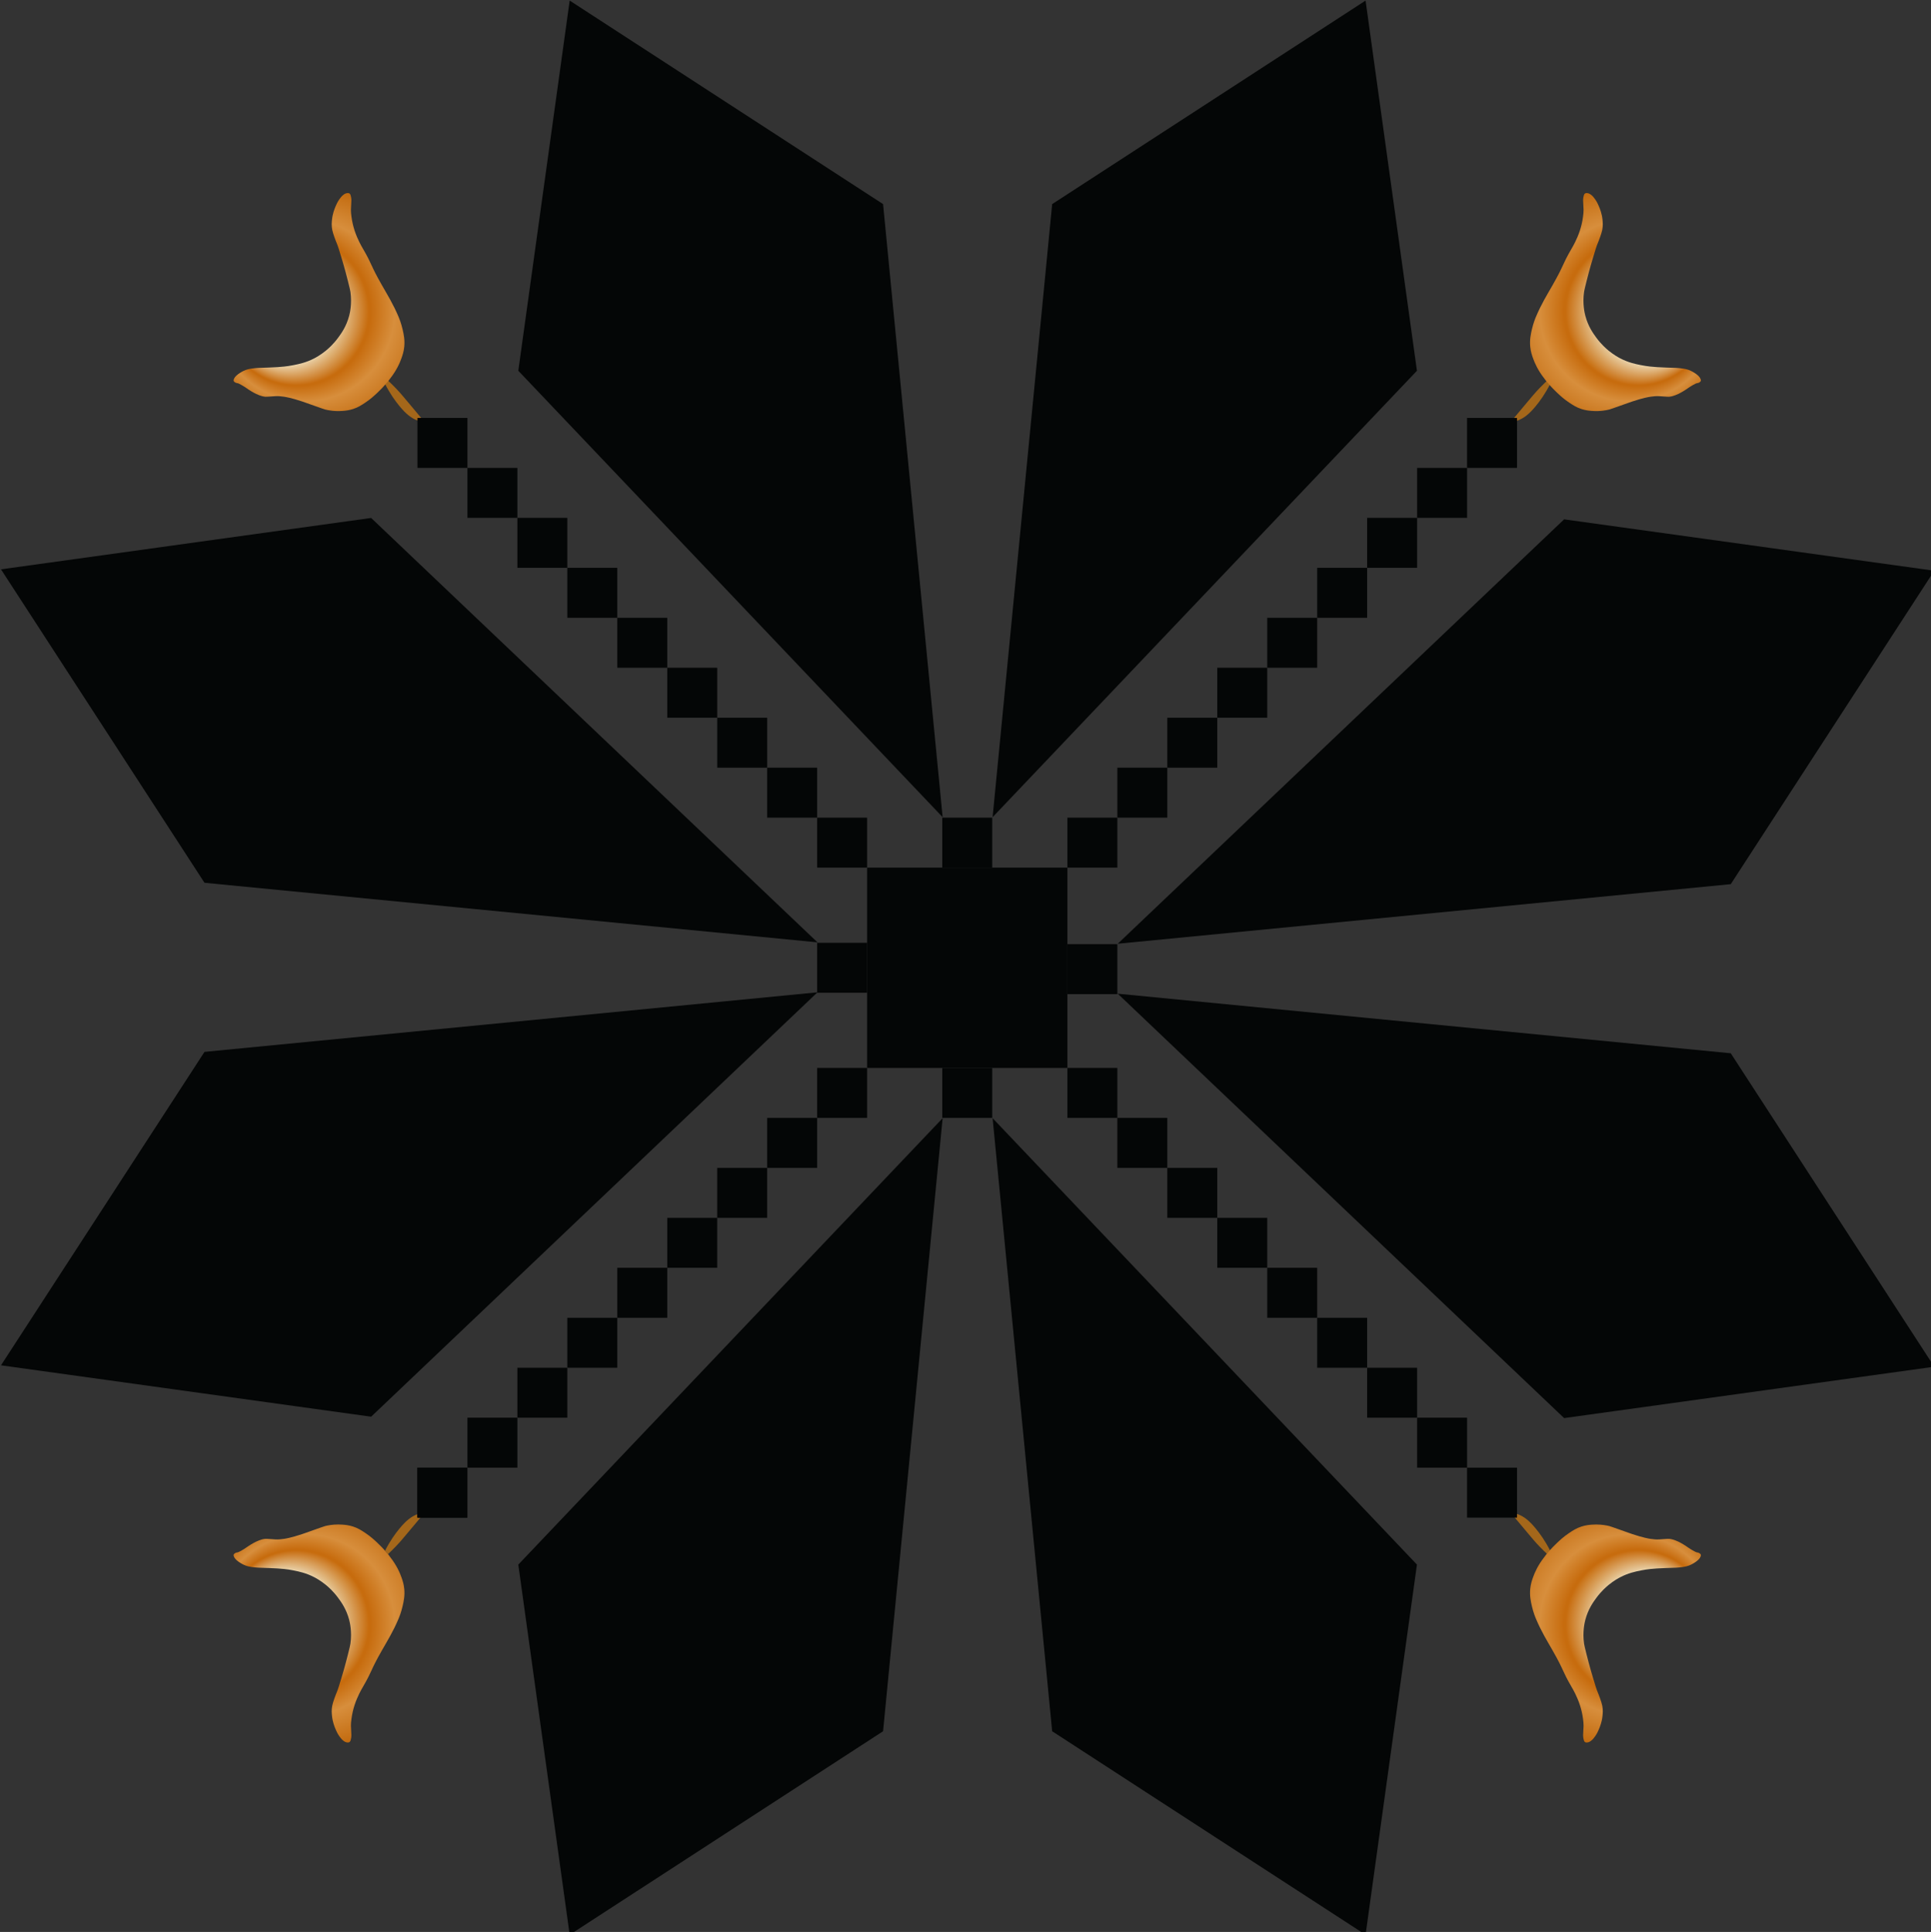 <?xml version="1.0" encoding="UTF-8" standalone="no"?>
<!-- Created with Inkscape (http://www.inkscape.org/) -->

<svg
   version="1.1"
   id="svg1"
   width="118.842"
   height="118.885"
   viewBox="0 0 118.842 118.885"
   sodipodi:docname="Logo nives definitivo.svg"
   inkscape:version="1.4 (86a8ad7, 2024-10-11)"
   xmlns:inkscape="http://www.inkscape.org/namespaces/inkscape"
   xmlns:sodipodi="http://sodipodi.sourceforge.net/DTD/sodipodi-0.dtd"
   xmlns="http://www.w3.org/2000/svg"
   xmlns:svg="http://www.w3.org/2000/svg">
  <rect x="0" y="0" width="118.842" height="118.885" fill="#333333" stroke="none"/>
  <defs
     id="defs1">
    <clipPath
       clipPathUnits="userSpaceOnUse"
       id="clipPath12">
      <path
         d="M 0,453.543 H 453.543 V 0 H 0 Z"
         transform="translate(-140.49,-357.019)"
         id="path12" />
    </clipPath>
    <clipPath
       clipPathUnits="userSpaceOnUse"
       id="clipPath14">
      <path
         d="M 0,453.543 H 453.543 V 0 H 0 Z"
         transform="translate(-231.549,-292.09)"
         id="path14" />
    </clipPath>
    <clipPath
       clipPathUnits="userSpaceOnUse"
       id="clipPath16">
      <path
         d="M 0,453.543 H 453.543 V 0 H 0 Z"
         transform="translate(-224.06,-292.09)"
         id="path16" />
    </clipPath>
    <clipPath
       clipPathUnits="userSpaceOnUse"
       id="clipPath18">
      <path
         d="M 0,453.543 H 453.543 V 0 H 0 Z"
         transform="translate(-224.06,-246.984)"
         id="path18" />
    </clipPath>
    <clipPath
       clipPathUnits="userSpaceOnUse"
       id="clipPath20">
      <path
         d="M 0,453.543 H 453.543 V 0 H 0 Z"
         transform="translate(-231.549,-246.984)"
         id="path20" />
    </clipPath>
    <clipPath
       clipPathUnits="userSpaceOnUse"
       id="clipPath22">
      <path
         d="M 0,453.543 H 453.543 V 0 H 0 Z"
         transform="translate(-250.306,-265.637)"
         id="path22" />
    </clipPath>
    <clipPath
       clipPathUnits="userSpaceOnUse"
       id="clipPath24">
      <path
         d="M 0,453.543 H 453.543 V 0 H 0 Z"
         transform="translate(-250.306,-273.126)"
         id="path24" />
    </clipPath>
    <clipPath
       clipPathUnits="userSpaceOnUse"
       id="clipPath26">
      <path
         d="M 0,453.543 H 453.543 V 0 H 0 Z"
         transform="translate(-205.304,-273.334)"
         id="path26" />
    </clipPath>
    <clipPath
       clipPathUnits="userSpaceOnUse"
       id="clipPath28">
      <path
         d="M 0,453.543 H 453.543 V 0 H 0 Z"
         transform="translate(-205.304,-265.845)"
         id="path28" />
    </clipPath>
    <clipPath
       clipPathUnits="userSpaceOnUse"
       id="clipPath30">
      <path
         d="M 0,453.543 H 453.543 V 0 H 0 Z"
         id="path30" />
    </clipPath>
    <clipPath
       clipPathUnits="userSpaceOnUse"
       id="clipPath32">
      <path
         d="M 0,453.543 H 453.543 V 0 H 0 Z"
         id="path32" />
    </clipPath>
    <clipPath
       clipPathUnits="userSpaceOnUse"
       id="clipPath34">
      <path
         d="M 0,453.543 H 453.543 V 0 H 0 Z"
         id="path34" />
    </clipPath>
    <clipPath
       clipPathUnits="userSpaceOnUse"
       id="clipPath36">
      <path
         d="M 0,453.543 H 453.543 V 0 H 0 Z"
         id="path36" />
    </clipPath>
    <clipPath
       clipPathUnits="userSpaceOnUse"
       id="clipPath38">
      <path
         d="M 0,453.543 H 453.543 V 0 H 0 Z"
         id="path38" />
    </clipPath>
    <clipPath
       clipPathUnits="userSpaceOnUse"
       id="clipPath40">
      <path
         d="M 0,453.543 H 453.543 V 0 H 0 Z"
         id="path40" />
    </clipPath>
    <clipPath
       clipPathUnits="userSpaceOnUse"
       id="clipPath42">
      <path
         d="M 0,453.543 H 453.543 V 0 H 0 Z"
         id="path42" />
    </clipPath>
    <clipPath
       clipPathUnits="userSpaceOnUse"
       id="clipPath44">
      <path
         d="M 0,453.543 H 453.543 V 0 H 0 Z"
         id="path44" />
    </clipPath>
    <clipPath
       clipPathUnits="userSpaceOnUse"
       id="clipPath46">
      <path
         d="M 0,453.543 H 453.543 V 0 H 0 Z"
         id="path46" />
    </clipPath>
    <clipPath
       clipPathUnits="userSpaceOnUse"
       id="clipPath48">
      <path
         d="M 0,453.543 H 453.543 V 0 H 0 Z"
         id="path48" />
    </clipPath>
    <clipPath
       clipPathUnits="userSpaceOnUse"
       id="clipPath50">
      <path
         d="M 0,453.543 H 453.543 V 0 H 0 Z"
         id="path50" />
    </clipPath>
    <clipPath
       clipPathUnits="userSpaceOnUse"
       id="clipPath52">
      <path
         d="M 0,453.543 H 453.543 V 0 H 0 Z"
         id="path52" />
    </clipPath>
    <clipPath
       clipPathUnits="userSpaceOnUse"
       id="clipPath54">
      <path
         d="M 0,453.543 H 453.543 V 0 H 0 Z"
         id="path54" />
    </clipPath>
    <clipPath
       clipPathUnits="userSpaceOnUse"
       id="clipPath56">
      <path
         d="M 0,453.543 H 453.543 V 0 H 0 Z"
         id="path56" />
    </clipPath>
    <clipPath
       clipPathUnits="userSpaceOnUse"
       id="clipPath58">
      <path
         d="M 0,453.543 H 453.543 V 0 H 0 Z"
         id="path58" />
    </clipPath>
    <clipPath
       clipPathUnits="userSpaceOnUse"
       id="clipPath60">
      <path
         d="M 0,453.543 H 453.543 V 0 H 0 Z"
         id="path60" />
    </clipPath>
    <clipPath
       clipPathUnits="userSpaceOnUse"
       id="clipPath62">
      <path
         d="M 0,453.543 H 453.543 V 0 H 0 Z"
         id="path62" />
    </clipPath>
    <clipPath
       clipPathUnits="userSpaceOnUse"
       id="clipPath64">
      <path
         d="M 0,453.543 H 453.543 V 0 H 0 Z"
         id="path64" />
    </clipPath>
    <clipPath
       clipPathUnits="userSpaceOnUse"
       id="clipPath66">
      <path
         d="M 0,453.543 H 453.543 V 0 H 0 Z"
         id="path66" />
    </clipPath>
    <clipPath
       clipPathUnits="userSpaceOnUse"
       id="clipPath68">
      <path
         d="M 0,453.543 H 453.543 V 0 H 0 Z"
         id="path68" />
    </clipPath>
    <clipPath
       clipPathUnits="userSpaceOnUse"
       id="clipPath70">
      <path
         d="M 0,453.543 H 453.543 V 0 H 0 Z"
         id="path70" />
    </clipPath>
    <clipPath
       clipPathUnits="userSpaceOnUse"
       id="clipPath72">
      <path
         d="M 0,453.543 H 453.543 V 0 H 0 Z"
         id="path72" />
    </clipPath>
    <clipPath
       clipPathUnits="userSpaceOnUse"
       id="clipPath74">
      <path
         d="M 0,453.543 H 453.543 V 0 H 0 Z"
         id="path74" />
    </clipPath>
    <clipPath
       clipPathUnits="userSpaceOnUse"
       id="clipPath76">
      <path
         d="M 0,453.543 H 453.543 V 0 H 0 Z"
         id="path76" />
    </clipPath>
    <clipPath
       clipPathUnits="userSpaceOnUse"
       id="clipPath78">
      <path
         d="M 0,453.543 H 453.543 V 0 H 0 Z"
         id="path78" />
    </clipPath>
    <clipPath
       clipPathUnits="userSpaceOnUse"
       id="clipPath80">
      <path
         d="M 0,453.543 H 453.543 V 0 H 0 Z"
         id="path80" />
    </clipPath>
    <clipPath
       clipPathUnits="userSpaceOnUse"
       id="clipPath82">
      <path
         d="M 0,453.543 H 453.543 V 0 H 0 Z"
         id="path82" />
    </clipPath>
    <clipPath
       clipPathUnits="userSpaceOnUse"
       id="clipPath84">
      <path
         d="M 0,453.543 H 453.543 V 0 H 0 Z"
         id="path84" />
    </clipPath>
    <clipPath
       clipPathUnits="userSpaceOnUse"
       id="clipPath86">
      <path
         d="M 0,453.543 H 453.543 V 0 H 0 Z"
         id="path86" />
    </clipPath>
    <clipPath
       clipPathUnits="userSpaceOnUse"
       id="clipPath88">
      <path
         d="M 0,453.543 H 453.543 V 0 H 0 Z"
         id="path88" />
    </clipPath>
    <clipPath
       clipPathUnits="userSpaceOnUse"
       id="clipPath90">
      <path
         d="M 0,453.543 H 453.543 V 0 H 0 Z"
         id="path90" />
    </clipPath>
    <clipPath
       clipPathUnits="userSpaceOnUse"
       id="clipPath92">
      <path
         d="M 0,453.543 H 453.543 V 0 H 0 Z"
         id="path92" />
    </clipPath>
    <clipPath
       clipPathUnits="userSpaceOnUse"
       id="clipPath94">
      <path
         d="M 0,453.543 H 453.543 V 0 H 0 Z"
         id="path94" />
    </clipPath>
    <clipPath
       clipPathUnits="userSpaceOnUse"
       id="clipPath96">
      <path
         d="M 0,453.543 H 453.543 V 0 H 0 Z"
         id="path96" />
    </clipPath>
    <clipPath
       clipPathUnits="userSpaceOnUse"
       id="clipPath98">
      <path
         d="M 0,453.543 H 453.543 V 0 H 0 Z"
         id="path98" />
    </clipPath>
    <clipPath
       clipPathUnits="userSpaceOnUse"
       id="clipPath100">
      <path
         d="M 0,453.543 H 453.543 V 0 H 0 Z"
         id="path100" />
    </clipPath>
    <clipPath
       clipPathUnits="userSpaceOnUse"
       id="clipPath102">
      <path
         d="M 0,453.543 H 453.543 V 0 H 0 Z"
         id="path102" />
    </clipPath>
    <clipPath
       clipPathUnits="userSpaceOnUse"
       id="clipPath104">
      <path
         d="M 0,453.543 H 453.543 V 0 H 0 Z"
         id="path104" />
    </clipPath>
    <radialGradient
       fx="0.522"
       fy="0.089"
       cx="0"
       cy="0"
       r="1"
       gradientUnits="userSpaceOnUse"
       gradientTransform="matrix(-28.55,2.171,-2.2,-28.927,136.53,368.866)"
       spreadMethod="pad"
       id="radialGradient120">
      <stop
         style="stop-opacity:1;stop-color:#bf935b"
         offset="0"
         id="stop104" />
      <stop
         style="stop-opacity:1;stop-color:#bf935b"
         offset="0"
         id="stop105" />
      <stop
         style="stop-opacity:1;stop-color:#bf935b"
         offset="0"
         id="stop106" />
      <stop
         style="stop-opacity:1;stop-color:#dab275"
         offset="0.143"
         id="stop107" />
      <stop
         style="stop-opacity:1;stop-color:#dab275"
         offset="0.17"
         id="stop108" />
      <stop
         style="stop-opacity:1;stop-color:#dab275"
         offset="0.175"
         id="stop109" />
      <stop
         style="stop-opacity:1;stop-color:#f4f3db"
         offset="0.24"
         id="stop110" />
      <stop
         style="stop-opacity:1;stop-color:#c76c0e"
         offset="0.381"
         id="stop111" />
      <stop
         style="stop-opacity:1;stop-color:#c76c0e"
         offset="0.387"
         id="stop112" />
      <stop
         style="stop-opacity:1;stop-color:#d78e3c"
         offset="0.469"
         id="stop113" />
      <stop
         style="stop-opacity:1;stop-color:#d78e3c"
         offset="0.47"
         id="stop114" />
      <stop
         style="stop-opacity:1;stop-color:#c26a0e"
         offset="0.62"
         id="stop115" />
      <stop
         style="stop-opacity:1;stop-color:#c26a0e"
         offset="0.627"
         id="stop116" />
      <stop
         style="stop-opacity:1;stop-color:#f4f4f4"
         offset="0.907"
         id="stop117" />
      <stop
         style="stop-opacity:1;stop-color:#f4f4f4"
         offset="0.952"
         id="stop118" />
      <stop
         style="stop-opacity:1;stop-color:#f4f4f4"
         offset="0.985"
         id="stop119" />
      <stop
         style="stop-opacity:1;stop-color:#f4f4f4"
         offset="1"
         id="stop120" />
    </radialGradient>
    <clipPath
       clipPathUnits="userSpaceOnUse"
       id="clipPath122">
      <path
         d="M 0,453.543 H 453.543 V 0 H 0 Z"
         transform="translate(-315.119,-357.019)"
         id="path122" />
    </clipPath>
    <clipPath
       clipPathUnits="userSpaceOnUse"
       id="clipPath124">
      <path
         d="M 0,453.543 H 453.543 V 0 H 0 Z"
         id="path124" />
    </clipPath>
    <radialGradient
       fx="0.522"
       fy="0.089"
       cx="0"
       cy="0"
       r="1"
       gradientUnits="userSpaceOnUse"
       gradientTransform="matrix(28.55,2.171,2.2,-28.927,319.079,368.866)"
       spreadMethod="pad"
       id="radialGradient140">
      <stop
         style="stop-opacity:1;stop-color:#bf935b"
         offset="0"
         id="stop124" />
      <stop
         style="stop-opacity:1;stop-color:#bf935b"
         offset="0"
         id="stop125" />
      <stop
         style="stop-opacity:1;stop-color:#bf935b"
         offset="0"
         id="stop126" />
      <stop
         style="stop-opacity:1;stop-color:#dab275"
         offset="0.143"
         id="stop127" />
      <stop
         style="stop-opacity:1;stop-color:#dab275"
         offset="0.17"
         id="stop128" />
      <stop
         style="stop-opacity:1;stop-color:#dab275"
         offset="0.175"
         id="stop129" />
      <stop
         style="stop-opacity:1;stop-color:#f4f3db"
         offset="0.24"
         id="stop130" />
      <stop
         style="stop-opacity:1;stop-color:#c76c0e"
         offset="0.381"
         id="stop131" />
      <stop
         style="stop-opacity:1;stop-color:#c76c0e"
         offset="0.387"
         id="stop132" />
      <stop
         style="stop-opacity:1;stop-color:#d78e3c"
         offset="0.469"
         id="stop133" />
      <stop
         style="stop-opacity:1;stop-color:#d78e3c"
         offset="0.47"
         id="stop134" />
      <stop
         style="stop-opacity:1;stop-color:#c26a0e"
         offset="0.62"
         id="stop135" />
      <stop
         style="stop-opacity:1;stop-color:#c26a0e"
         offset="0.627"
         id="stop136" />
      <stop
         style="stop-opacity:1;stop-color:#f4f4f4"
         offset="0.907"
         id="stop137" />
      <stop
         style="stop-opacity:1;stop-color:#f4f4f4"
         offset="0.952"
         id="stop138" />
      <stop
         style="stop-opacity:1;stop-color:#f4f4f4"
         offset="0.985"
         id="stop139" />
      <stop
         style="stop-opacity:1;stop-color:#f4f4f4"
         offset="1"
         id="stop140" />
    </radialGradient>
    <clipPath
       clipPathUnits="userSpaceOnUse"
       id="clipPath142">
      <path
         d="M 0,453.543 H 453.543 V 0 H 0 Z"
         transform="translate(-315.119,-182.158)"
         id="path142" />
    </clipPath>
    <clipPath
       clipPathUnits="userSpaceOnUse"
       id="clipPath144">
      <path
         d="M 0,453.543 H 453.543 V 0 H 0 Z"
         id="path144" />
    </clipPath>
    <radialGradient
       fx="0.522"
       fy="0.089"
       cx="0"
       cy="0"
       r="1"
       gradientUnits="userSpaceOnUse"
       gradientTransform="matrix(28.55,-2.171,2.2,28.927,319.079,170.311)"
       spreadMethod="pad"
       id="radialGradient160">
      <stop
         style="stop-opacity:1;stop-color:#bf935b"
         offset="0"
         id="stop144" />
      <stop
         style="stop-opacity:1;stop-color:#bf935b"
         offset="0"
         id="stop145" />
      <stop
         style="stop-opacity:1;stop-color:#bf935b"
         offset="0"
         id="stop146" />
      <stop
         style="stop-opacity:1;stop-color:#dab275"
         offset="0.143"
         id="stop147" />
      <stop
         style="stop-opacity:1;stop-color:#dab275"
         offset="0.17"
         id="stop148" />
      <stop
         style="stop-opacity:1;stop-color:#dab275"
         offset="0.175"
         id="stop149" />
      <stop
         style="stop-opacity:1;stop-color:#f4f3db"
         offset="0.24"
         id="stop150" />
      <stop
         style="stop-opacity:1;stop-color:#c76c0e"
         offset="0.381"
         id="stop151" />
      <stop
         style="stop-opacity:1;stop-color:#c76c0e"
         offset="0.387"
         id="stop152" />
      <stop
         style="stop-opacity:1;stop-color:#d78e3c"
         offset="0.469"
         id="stop153" />
      <stop
         style="stop-opacity:1;stop-color:#d78e3c"
         offset="0.47"
         id="stop154" />
      <stop
         style="stop-opacity:1;stop-color:#c26a0e"
         offset="0.62"
         id="stop155" />
      <stop
         style="stop-opacity:1;stop-color:#c26a0e"
         offset="0.627"
         id="stop156" />
      <stop
         style="stop-opacity:1;stop-color:#f4f4f4"
         offset="0.907"
         id="stop157" />
      <stop
         style="stop-opacity:1;stop-color:#f4f4f4"
         offset="0.952"
         id="stop158" />
      <stop
         style="stop-opacity:1;stop-color:#f4f4f4"
         offset="0.985"
         id="stop159" />
      <stop
         style="stop-opacity:1;stop-color:#f4f4f4"
         offset="1"
         id="stop160" />
    </radialGradient>
    <clipPath
       clipPathUnits="userSpaceOnUse"
       id="clipPath162">
      <path
         d="M 0,453.543 H 453.543 V 0 H 0 Z"
         transform="translate(-140.49,-182.158)"
         id="path162" />
    </clipPath>
    <clipPath
       clipPathUnits="userSpaceOnUse"
       id="clipPath164">
      <path
         d="M 0,453.543 H 453.543 V 0 H 0 Z"
         id="path164" />
    </clipPath>
    <radialGradient
       fx="0.522"
       fy="0.089"
       cx="0"
       cy="0"
       r="1"
       gradientUnits="userSpaceOnUse"
       gradientTransform="matrix(-28.55,-2.171,-2.2,28.927,136.53,170.311)"
       spreadMethod="pad"
       id="radialGradient180">
      <stop
         style="stop-opacity:1;stop-color:#bf935b"
         offset="0"
         id="stop164" />
      <stop
         style="stop-opacity:1;stop-color:#bf935b"
         offset="0"
         id="stop165" />
      <stop
         style="stop-opacity:1;stop-color:#bf935b"
         offset="0"
         id="stop166" />
      <stop
         style="stop-opacity:1;stop-color:#dab275"
         offset="0.143"
         id="stop167" />
      <stop
         style="stop-opacity:1;stop-color:#dab275"
         offset="0.17"
         id="stop168" />
      <stop
         style="stop-opacity:1;stop-color:#dab275"
         offset="0.175"
         id="stop169" />
      <stop
         style="stop-opacity:1;stop-color:#f4f3db"
         offset="0.24"
         id="stop170" />
      <stop
         style="stop-opacity:1;stop-color:#c76c0e"
         offset="0.381"
         id="stop171" />
      <stop
         style="stop-opacity:1;stop-color:#c76c0e"
         offset="0.387"
         id="stop172" />
      <stop
         style="stop-opacity:1;stop-color:#d78e3c"
         offset="0.469"
         id="stop173" />
      <stop
         style="stop-opacity:1;stop-color:#d78e3c"
         offset="0.47"
         id="stop174" />
      <stop
         style="stop-opacity:1;stop-color:#c26a0e"
         offset="0.62"
         id="stop175" />
      <stop
         style="stop-opacity:1;stop-color:#c26a0e"
         offset="0.627"
         id="stop176" />
      <stop
         style="stop-opacity:1;stop-color:#f4f4f4"
         offset="0.907"
         id="stop177" />
      <stop
         style="stop-opacity:1;stop-color:#f4f4f4"
         offset="0.952"
         id="stop178" />
      <stop
         style="stop-opacity:1;stop-color:#f4f4f4"
         offset="0.985"
         id="stop179" />
      <stop
         style="stop-opacity:1;stop-color:#f4f4f4"
         offset="1"
         id="stop180" />
    </radialGradient>
    <clipPath
       clipPathUnits="userSpaceOnUse"
       id="clipPath182">
      <path
         d="M 0,453.543 H 453.543 V 0 H 0 Z"
         id="path182" />
    </clipPath>
  </defs>
  <sodipodi:namedview
     id="namedview1"
     pagecolor="#ffffff"
     bordercolor="#000000"
     borderopacity="0.25"
     inkscape:showpageshadow="2"
     inkscape:pageopacity="0.0"
     inkscape:pagecheckerboard="0"
     inkscape:deskcolor="#d1d1d1"
     showgrid="false"
     showguides="true"
     inkscape:zoom="1.5275055"
     inkscape:cx="293.28864"
     inkscape:cy="167.92084"
     inkscape:window-width="1920"
     inkscape:window-height="991"
     inkscape:window-x="-9"
     inkscape:window-y="-9"
     inkscape:window-maximized="1"
     inkscape:current-layer="layer-MC0">
    <sodipodi:guide
       position="220.374,118.547"
       orientation="0,-1"
       id="guide183"
       inkscape:locked="false" />
    <sodipodi:guide
       position="219.592,-0.363"
       orientation="0,-1"
       id="guide184"
       inkscape:locked="false" />
    <sodipodi:guide
       position="116.612,106.989"
       orientation="0,-1"
       id="guide185"
       inkscape:locked="false" />
    <sodipodi:guide
       position="112.187,11.843"
       orientation="0,-1"
       id="guide186"
       inkscape:locked="false" />
    <sodipodi:guide
       position="149.708,74.859"
       orientation="1,0"
       id="guide187"
       inkscape:locked="false" />
    <sodipodi:guide
       position="525.364,73.934"
       orientation="1,0"
       id="guide188"
       inkscape:locked="false" />
    <inkscape:page
       x="0"
       y="0"
       width="118.842"
       height="118.885"
       id="page2"
       margin="0"
       bleed="0" />
  </sodipodi:namedview>
  <g
     id="layer-MC0"
     inkscape:groupmode="layer"
     inkscape:label="Livello 1"
     transform="translate(-47.957,-99.015)">
    <g
       id="g182"
       transform="matrix(0.308,0,0,0.308,13.957,82.998)">
      <path
         id="path11"
         d="M 0,0 C 0.758,-1.493 1.56,-2.593 2.169,-3.331 3.16,-4.532 3.887,-5.076 4.689,-5.417 4.87,-5.495 5.025,-5.549 5.131,-5.583 L 5.5,-5.198 c -0.334,0.399 -1.388,1.66 -1.658,1.982 -1.145,1.37 -1.557,1.865 -2.204,2.541 -0.495,0.516 -0.919,0.921 -1.202,1.184"
         style="fill:#a4671a;fill-opacity:1;fill-rule:nonzero;stroke:none"
         transform="matrix(1.333,0,0,-1.333,187.32,128.698)"
         clip-path="url(#clipPath12)" />
      <path
         id="path13"
         d="M 0,0 8.927,91.888 55.908,122.395 63.609,66.91 Z"
         style="fill:#040606;fill-opacity:1;fill-rule:nonzero;stroke:none"
         transform="matrix(1.333,0,0,-1.333,308.732,215.27)"
         clip-path="url(#clipPath14)" />
      <path
         id="path15"
         d="M 0,0 -8.927,91.888 -55.908,122.395 -63.609,66.91 Z"
         style="fill:#040606;fill-opacity:1;fill-rule:nonzero;stroke:none"
         transform="matrix(1.333,0,0,-1.333,298.747,215.27)"
         clip-path="url(#clipPath16)" />
      <path
         id="path17"
         d="m 0,0 -8.927,-91.888 -46.981,-30.507 -7.701,55.485 z"
         style="fill:#040606;fill-opacity:1;fill-rule:nonzero;stroke:none"
         transform="matrix(1.333,0,0,-1.333,298.747,275.412)"
         clip-path="url(#clipPath18)" />
      <path
         id="path19"
         d="m 0,0 8.927,-91.888 46.981,-30.507 7.701,55.485 z"
         style="fill:#040606;fill-opacity:1;fill-rule:nonzero;stroke:none"
         transform="matrix(1.333,0,0,-1.333,308.732,275.412)"
         clip-path="url(#clipPath20)" />
      <path
         id="path21"
         d="M 0,0 91.888,-8.927 122.395,-55.908 66.91,-63.609 Z"
         style="fill:#040606;fill-opacity:1;fill-rule:nonzero;stroke:none"
         transform="matrix(1.333,0,0,-1.333,333.741,250.542)"
         clip-path="url(#clipPath22)" />
      <path
         id="path23"
         d="M 0,0 91.888,8.927 122.395,55.908 66.91,63.609 Z"
         style="fill:#040606;fill-opacity:1;fill-rule:nonzero;stroke:none"
         transform="matrix(1.333,0,0,-1.333,333.741,240.556)"
         clip-path="url(#clipPath24)" />
      <path
         id="path25"
         d="m 0,0 -91.888,8.927 -30.507,46.981 55.485,7.701 z"
         style="fill:#040606;fill-opacity:1;fill-rule:nonzero;stroke:none"
         transform="matrix(1.333,0,0,-1.333,273.738,240.279)"
         clip-path="url(#clipPath26)" />
      <path
         id="path27"
         d="m 0,0 -91.888,-8.927 -30.507,-46.981 55.485,-7.701 z"
         style="fill:#040606;fill-opacity:1;fill-rule:nonzero;stroke:none"
         transform="matrix(1.333,0,0,-1.333,273.738,250.264)"
         clip-path="url(#clipPath28)" />
      <path
         id="path29"
         d="m 231.549,284.601 h -7.489 v 7.489 h 7.489 z"
         style="fill:#040606;fill-opacity:1;fill-rule:nonzero;stroke:none"
         transform="matrix(1.333,0,0,-1.333,0,604.724)"
         clip-path="url(#clipPath30)" />
      <path
         id="path31"
         d="m 250.306,284.601 h -7.489 v 7.489 h 7.489 z"
         style="fill:#040606;fill-opacity:1;fill-rule:nonzero;stroke:none"
         transform="matrix(1.333,0,0,-1.333,0,604.724)"
         clip-path="url(#clipPath32)" />
      <path
         id="path33"
         d="m 257.795,292.09 h -7.489 v 7.489 h 7.489 z"
         style="fill:#040606;fill-opacity:1;fill-rule:nonzero;stroke:none"
         transform="matrix(1.333,0,0,-1.333,0,604.724)"
         clip-path="url(#clipPath34)" />
      <path
         id="path35"
         d="m 265.284,299.579 h -7.489 v 7.489 h 7.489 z"
         style="fill:#040606;fill-opacity:1;fill-rule:nonzero;stroke:none"
         transform="matrix(1.333,0,0,-1.333,0,604.724)"
         clip-path="url(#clipPath36)" />
      <path
         id="path37"
         d="m 272.773,307.069 h -7.489 v 7.489 h 7.489 z"
         style="fill:#040606;fill-opacity:1;fill-rule:nonzero;stroke:none"
         transform="matrix(1.333,0,0,-1.333,0,604.724)"
         clip-path="url(#clipPath38)" />
      <path
         id="path39"
         d="m 280.262,314.558 h -7.489 v 7.489 h 7.489 z"
         style="fill:#040606;fill-opacity:1;fill-rule:nonzero;stroke:none"
         transform="matrix(1.333,0,0,-1.333,0,604.724)"
         clip-path="url(#clipPath40)" />
      <path
         id="path41"
         d="m 287.751,322.047 h -7.489 v 7.489 h 7.489 z"
         style="fill:#040606;fill-opacity:1;fill-rule:nonzero;stroke:none"
         transform="matrix(1.333,0,0,-1.333,0,604.724)"
         clip-path="url(#clipPath42)" />
      <path
         id="path43"
         d="m 295.24,329.536 h -7.489 v 7.489 h 7.489 z"
         style="fill:#040606;fill-opacity:1;fill-rule:nonzero;stroke:none"
         transform="matrix(1.333,0,0,-1.333,0,604.724)"
         clip-path="url(#clipPath44)" />
      <path
         id="path45"
         d="m 302.729,337.025 h -7.489 v 7.489 h 7.489 z"
         style="fill:#040606;fill-opacity:1;fill-rule:nonzero;stroke:none"
         transform="matrix(1.333,0,0,-1.333,0,604.724)"
         clip-path="url(#clipPath46)" />
      <path
         id="path47"
         d="m 242.817,254.577 h 7.489 v -7.489 h -7.489 z"
         style="fill:#040606;fill-opacity:1;fill-rule:nonzero;stroke:none"
         transform="matrix(1.333,0,0,-1.333,0,604.724)"
         clip-path="url(#clipPath48)" />
      <path
         id="path49"
         d="m 250.306,247.088 h 7.489 v -7.489 h -7.489 z"
         style="fill:#040606;fill-opacity:1;fill-rule:nonzero;stroke:none"
         transform="matrix(1.333,0,0,-1.333,0,604.724)"
         clip-path="url(#clipPath50)" />
      <path
         id="path51"
         d="m 257.795,239.599 h 7.489 v -7.489 h -7.489 z"
         style="fill:#040606;fill-opacity:1;fill-rule:nonzero;stroke:none"
         transform="matrix(1.333,0,0,-1.333,0,604.724)"
         clip-path="url(#clipPath52)" />
      <path
         id="path53"
         d="m 265.284,232.11 h 7.489 v -7.489 h -7.489 z"
         style="fill:#040606;fill-opacity:1;fill-rule:nonzero;stroke:none"
         transform="matrix(1.333,0,0,-1.333,0,604.724)"
         clip-path="url(#clipPath54)" />
      <path
         id="path55"
         d="m 272.773,224.621 h 7.489 v -7.489 h -7.489 z"
         style="fill:#040606;fill-opacity:1;fill-rule:nonzero;stroke:none"
         transform="matrix(1.333,0,0,-1.333,0,604.724)"
         clip-path="url(#clipPath56)" />
      <path
         id="path57"
         d="m 280.262,217.132 h 7.489 v -7.489 h -7.489 z"
         style="fill:#040606;fill-opacity:1;fill-rule:nonzero;stroke:none"
         transform="matrix(1.333,0,0,-1.333,0,604.724)"
         clip-path="url(#clipPath58)" />
      <path
         id="path59"
         d="m 287.751,209.643 h 7.489 v -7.489 h -7.489 z"
         style="fill:#040606;fill-opacity:1;fill-rule:nonzero;stroke:none"
         transform="matrix(1.333,0,0,-1.333,0,604.724)"
         clip-path="url(#clipPath60)" />
      <path
         id="path61"
         d="m 295.24,202.154 h 7.489 v -7.489 h -7.489 z"
         style="fill:#040606;fill-opacity:1;fill-rule:nonzero;stroke:none"
         transform="matrix(1.333,0,0,-1.333,0,604.724)"
         clip-path="url(#clipPath62)" />
      <path
         id="path63"
         d="m 205.304,254.577 h 7.489 v -7.489 h -7.489 z"
         style="fill:#040606;fill-opacity:1;fill-rule:nonzero;stroke:none"
         transform="matrix(1.333,0,0,-1.333,0,604.724)"
         clip-path="url(#clipPath64)" />
      <path
         id="path65"
         d="m 197.815,247.088 h 7.489 v -7.489 h -7.489 z"
         style="fill:#040606;fill-opacity:1;fill-rule:nonzero;stroke:none"
         transform="matrix(1.333,0,0,-1.333,0,604.724)"
         clip-path="url(#clipPath66)" />
      <path
         id="path67"
         d="m 190.325,239.599 h 7.489 v -7.489 h -7.489 z"
         style="fill:#040606;fill-opacity:1;fill-rule:nonzero;stroke:none"
         transform="matrix(1.333,0,0,-1.333,0,604.724)"
         clip-path="url(#clipPath68)" />
      <path
         id="path69"
         d="m 182.836,232.11 h 7.489 v -7.489 h -7.489 z"
         style="fill:#040606;fill-opacity:1;fill-rule:nonzero;stroke:none"
         transform="matrix(1.333,0,0,-1.333,0,604.724)"
         clip-path="url(#clipPath70)" />
      <path
         id="path71"
         d="m 175.347,224.621 h 7.489 v -7.489 h -7.489 z"
         style="fill:#040606;fill-opacity:1;fill-rule:nonzero;stroke:none"
         transform="matrix(1.333,0,0,-1.333,0,604.724)"
         clip-path="url(#clipPath72)" />
      <path
         id="path73"
         d="m 167.858,217.132 h 7.489 v -7.489 h -7.489 z"
         style="fill:#040606;fill-opacity:1;fill-rule:nonzero;stroke:none"
         transform="matrix(1.333,0,0,-1.333,0,604.724)"
         clip-path="url(#clipPath74)" />
      <path
         id="path75"
         d="m 160.369,209.643 h 7.489 v -7.489 h -7.489 z"
         style="fill:#040606;fill-opacity:1;fill-rule:nonzero;stroke:none"
         transform="matrix(1.333,0,0,-1.333,0,604.724)"
         clip-path="url(#clipPath76)" />
      <path
         id="path77"
         d="m 152.88,202.154 h 7.489 v -7.489 h -7.489 z"
         style="fill:#040606;fill-opacity:1;fill-rule:nonzero;stroke:none"
         transform="matrix(1.333,0,0,-1.333,0,604.724)"
         clip-path="url(#clipPath78)" />
      <path
         id="path79"
         d="m 212.793,284.601 h -7.489 v 7.489 h 7.489 z"
         style="fill:#040606;fill-opacity:1;fill-rule:nonzero;stroke:none"
         transform="matrix(1.333,0,0,-1.333,0,604.724)"
         clip-path="url(#clipPath80)" />
      <path
         id="path81"
         d="m 205.304,292.09 h -7.489 v 7.489 h 7.489 z"
         style="fill:#040606;fill-opacity:1;fill-rule:nonzero;stroke:none"
         transform="matrix(1.333,0,0,-1.333,0,604.724)"
         clip-path="url(#clipPath82)" />
      <path
         id="path83"
         d="m 197.815,299.579 h -7.489 v 7.489 h 7.489 z"
         style="fill:#040606;fill-opacity:1;fill-rule:nonzero;stroke:none"
         transform="matrix(1.333,0,0,-1.333,0,604.724)"
         clip-path="url(#clipPath84)" />
      <path
         id="path85"
         d="m 190.325,307.069 h -7.489 v 7.489 h 7.489 z"
         style="fill:#040606;fill-opacity:1;fill-rule:nonzero;stroke:none"
         transform="matrix(1.333,0,0,-1.333,0,604.724)"
         clip-path="url(#clipPath86)" />
      <path
         id="path87"
         d="m 182.836,314.558 h -7.489 v 7.489 h 7.489 z"
         style="fill:#040606;fill-opacity:1;fill-rule:nonzero;stroke:none"
         transform="matrix(1.333,0,0,-1.333,0,604.724)"
         clip-path="url(#clipPath88)" />
      <path
         id="path89"
         d="m 175.347,322.047 h -7.489 v 7.489 h 7.489 z"
         style="fill:#040606;fill-opacity:1;fill-rule:nonzero;stroke:none"
         transform="matrix(1.333,0,0,-1.333,0,604.724)"
         clip-path="url(#clipPath90)" />
      <path
         id="path91"
         d="m 167.858,329.536 h -7.489 v 7.489 h 7.489 z"
         style="fill:#040606;fill-opacity:1;fill-rule:nonzero;stroke:none"
         transform="matrix(1.333,0,0,-1.333,0,604.724)"
         clip-path="url(#clipPath92)" />
      <path
         id="path93"
         d="m 160.369,337.025 h -7.489 v 7.489 h 7.489 z"
         style="fill:#040606;fill-opacity:1;fill-rule:nonzero;stroke:none"
         transform="matrix(1.333,0,0,-1.333,0,604.724)"
         clip-path="url(#clipPath94)" />
      <path
         id="path95"
         d="m 152.88,344.514 h -7.489 v 7.489 h 7.489 z"
         style="fill:#040606;fill-opacity:1;fill-rule:nonzero;stroke:none"
         transform="matrix(1.333,0,0,-1.333,0,604.724)"
         clip-path="url(#clipPath96)" />
      <path
         id="path97"
         d="m 212.793,265.845 h -7.489 v 7.489 h 7.489 z"
         style="fill:#040606;fill-opacity:1;fill-rule:nonzero;stroke:none"
         transform="matrix(1.333,0,0,-1.333,0,604.724)"
         clip-path="url(#clipPath98)" />
      <path
         id="path99"
         d="m 250.306,265.637 h -7.489 v 7.489 h 7.489 z"
         style="fill:#040606;fill-opacity:1;fill-rule:nonzero;stroke:none"
         transform="matrix(1.333,0,0,-1.333,0,604.724)"
         clip-path="url(#clipPath100)" />
      <path
         id="path101"
         d="m 231.549,247.088 h -7.489 v 7.489 h 7.489 z"
         style="fill:#040606;fill-opacity:1;fill-rule:nonzero;stroke:none"
         transform="matrix(1.333,0,0,-1.333,0,604.724)"
         clip-path="url(#clipPath102)" />
      <path
         id="path103"
         d="m 242.817,254.577 h -30.024 v 30.024 h 30.024 z"
         style="fill:#040606;fill-opacity:1;fill-rule:nonzero;stroke:none"
         transform="matrix(1.333,0,0,-1.333,0,604.724)"
         clip-path="url(#clipPath104)" />
      <path
         id="path120"
         d="m 134.882,385.702 c -0.246,-0.018 -0.434,-0.136 -0.564,-0.232 v 0 c -0.302,-0.224 -0.485,-0.488 -0.65,-0.716 v 0 c -0.067,-0.093 -0.293,-0.415 -0.55,-1.033 v 0 c -0.177,-0.426 -0.445,-1.082 -0.538,-1.991 v 0 c -0.042,-0.403 -0.09,-0.908 0.036,-1.541 v 0 c 0.068,-0.347 0.174,-0.654 0.311,-1.053 v 0 c 0.161,-0.467 0.303,-0.801 0.355,-0.926 v 0 c 0.203,-0.487 0.377,-1.064 0.725,-2.22 v 0 c 0.505,-1.676 0.83,-2.954 0.972,-3.528 v 0 c 0.218,-0.878 0.327,-1.316 0.362,-1.565 v 0 c 0.256,-1.766 -0.082,-3.173 -0.193,-3.596 v 0 c -0.419,-1.588 -1.172,-2.63 -1.653,-3.282 v 0 c -0.722,-0.979 -1.453,-1.623 -1.856,-1.95 v 0 c -0.793,-0.645 -1.489,-1.019 -1.746,-1.151 v 0 c -1.197,-0.617 -2.22,-0.829 -3.097,-1.004 v 0 c -1.001,-0.201 -1.827,-0.259 -2.382,-0.297 v 0 c -0.81,-0.053 -1.99,-0.085 -2.082,-0.088 v 0 c -0.512,-0.013 -1.052,-0.021 -1.766,-0.124 v 0 c -0.349,-0.049 -0.774,-0.126 -1.23,-0.343 v 0 c -0.229,-0.108 -0.435,-0.237 -0.524,-0.294 v 0 c -0.188,-0.118 -0.366,-0.231 -0.566,-0.421 v 0 c -0.14,-0.133 -0.277,-0.288 -0.367,-0.506 v 0 c -0.057,-0.136 -0.06,-0.213 -0.041,-0.278 v 0 c 0.037,-0.124 0.151,-0.19 0.225,-0.238 v 0 c 0.134,-0.086 0.26,-0.098 0.34,-0.111 v 0 c 0.156,-0.027 0.322,-0.118 0.654,-0.302 v 0 c 0.54,-0.3 0.805,-0.542 1.407,-0.905 v 0 c 0.606,-0.367 1.012,-0.528 1.195,-0.597 v 0 c 0.54,-0.202 0.833,-0.224 0.922,-0.23 v 0 c 0.134,-0.008 0.345,0.006 0.759,0.033 v 0 c 0.434,0.028 0.572,0.043 0.723,0.052 v 0 c 0.496,0.03 0.878,-0.021 1.282,-0.076 v 0 c 0.291,-0.041 1.107,-0.167 2.787,-0.726 v 0 c 0.274,-0.091 0.151,-0.054 1.742,-0.616 v 0 c 1.031,-0.366 1.549,-0.548 1.69,-0.584 v 0 c 0.421,-0.103 1.377,-0.303 2.594,-0.208 v 0 c 0.414,0.031 0.932,0.074 1.581,0.285 v 0 c 0.759,0.246 1.257,0.578 1.84,0.966 v 0 c 0.806,0.535 1.349,1.045 1.812,1.48 v 0 c 0.516,0.484 0.879,0.888 1.046,1.078 v 0 c 0.168,0.191 0.296,0.348 0.411,0.492 v 0 c 0.147,0.109 0.176,0.207 0.261,0.299 v 0 c 0.055,0.067 0.109,0.139 0.196,0.265 v 0 c 0.95,1.206 1.442,2.324 1.701,3.069 v 0 c 0.156,0.446 0.332,0.961 0.404,1.675 v 0 c 0.105,1.043 -0.077,1.867 -0.241,2.582 v 0 c -0.225,0.986 -0.524,1.703 -0.637,1.971 v 0 c -0.777,1.831 -1.606,3.172 -2.445,4.639 v 0 c -1.851,3.239 -1.364,2.924 -2.896,5.557 v 0 c -0.205,0.351 -0.795,1.357 -1.232,2.705 v 0 c -0.185,0.572 -0.361,1.265 -0.462,2.054 v 0 c -0.053,0.421 -0.086,0.679 -0.08,1.051 v 0 c 0.004,0.254 0.031,0.808 0.066,1.348 v 0 c 0,10e-4 0.021,0.332 -0.105,0.781 v 0 c -0.026,0.094 -0.065,0.209 -0.17,0.285 v 0 c -0.081,0.057 -0.17,0.069 -0.246,0.069 v 0 c -0.029,0 -0.056,-0.002 -0.08,-0.004"
         transform="matrix(1.333,0,0,-1.333,0,604.724)"
         style="fill:url(#radialGradient120);stroke:none" />
      <path
         id="path121"
         d="M 0,0 C -0.758,-1.493 -1.56,-2.593 -2.169,-3.331 -3.16,-4.532 -3.887,-5.076 -4.689,-5.417 -4.87,-5.495 -5.025,-5.549 -5.131,-5.583 L -5.5,-5.198 c 0.334,0.399 1.388,1.66 1.658,1.982 1.145,1.37 1.557,1.865 2.204,2.541 0.495,0.516 0.919,0.921 1.202,1.184"
         style="fill:#a4671a;fill-opacity:1;fill-rule:nonzero;stroke:none"
         transform="matrix(1.333,0,0,-1.333,420.159,128.698)"
         clip-path="url(#clipPath122)" />
      <path
         id="path123"
         d="m 302.729,344.514 h 7.489 v 7.489 h -7.489 z"
         style="fill:#040606;fill-opacity:1;fill-rule:nonzero;stroke:none"
         transform="matrix(1.333,0,0,-1.333,0,604.724)"
         clip-path="url(#clipPath124)" />
      <path
         id="path140"
         d="m 320.401,385.637 c -0.105,-0.076 -0.143,-0.191 -0.17,-0.285 v 0 c -0.126,-0.449 -0.105,-0.78 -0.105,-0.781 v 0 c 0.035,-0.54 0.063,-1.094 0.066,-1.348 v 0 c 0.006,-0.372 -0.027,-0.63 -0.08,-1.051 v 0 c -0.1,-0.789 -0.276,-1.482 -0.462,-2.054 v 0 c -0.437,-1.348 -1.028,-2.354 -1.232,-2.705 v 0 c -1.532,-2.633 -1.046,-2.318 -2.896,-5.557 v 0 c -0.839,-1.467 -1.668,-2.808 -2.444,-4.639 v 0 c -0.114,-0.268 -0.414,-0.985 -0.639,-1.971 v 0 c -0.163,-0.715 -0.344,-1.539 -0.24,-2.582 v 0 c 0.072,-0.714 0.248,-1.229 0.403,-1.675 v 0 c 0.26,-0.745 0.752,-1.863 1.702,-3.069 v 0 c 0.088,-0.126 0.141,-0.198 0.196,-0.265 v 0 c 0.085,-0.092 0.114,-0.19 0.261,-0.299 v 0 c 0.116,-0.144 0.243,-0.301 0.411,-0.492 v 0 c 0.167,-0.19 0.531,-0.594 1.047,-1.078 v 0 c 0.463,-0.435 1.006,-0.945 1.811,-1.48 v 0 c 0.583,-0.388 1.082,-0.72 1.84,-0.966 v 0 c 0.649,-0.211 1.168,-0.254 1.582,-0.285 v 0 c 1.217,-0.095 2.173,0.105 2.594,0.208 v 0 c 0.14,0.036 0.659,0.218 1.69,0.584 v 0 c 1.59,0.562 1.468,0.525 1.742,0.616 v 0 c 1.68,0.559 2.495,0.685 2.787,0.726 v 0 c 0.404,0.055 0.785,0.106 1.281,0.076 v 0 c 0.152,-0.009 0.289,-0.024 0.723,-0.052 v 0 c 0.414,-0.027 0.625,-0.041 0.76,-0.033 v 0 c 0.088,0.006 0.38,0.028 0.92,0.23 v 0 c 0.185,0.069 0.59,0.23 1.197,0.597 v 0 c 0.601,0.363 0.865,0.605 1.406,0.905 v 0 c 0.332,0.184 0.499,0.275 0.655,0.302 v 0 c 0.079,0.013 0.206,0.025 0.339,0.111 v 0 c 0.074,0.048 0.189,0.114 0.226,0.238 v 0 c 0.019,0.065 0.015,0.142 -0.042,0.278 v 0 c -0.09,0.218 -0.227,0.373 -0.366,0.506 v 0 c -0.201,0.19 -0.379,0.303 -0.566,0.421 v 0 c -0.09,0.057 -0.296,0.186 -0.525,0.294 v 0 c -0.456,0.217 -0.881,0.294 -1.229,0.343 v 0 c -0.716,0.103 -1.254,0.111 -1.766,0.124 v 0 c -0.094,0.003 -1.273,0.035 -2.083,0.088 v 0 c -0.555,0.038 -1.381,0.096 -2.381,0.297 v 0 c -0.878,0.175 -1.901,0.387 -3.097,1.004 v 0 c -0.258,0.132 -0.954,0.506 -1.747,1.151 v 0 c -0.402,0.327 -1.134,0.971 -1.856,1.95 v 0 c -0.48,0.652 -1.233,1.694 -1.653,3.282 v 0 c -0.111,0.423 -0.449,1.83 -0.193,3.596 v 0 c 0.036,0.249 0.145,0.687 0.362,1.565 v 0 c 0.143,0.574 0.468,1.852 0.972,3.528 v 0 c 0.348,1.156 0.522,1.733 0.725,2.22 v 0 c 0.052,0.125 0.193,0.459 0.354,0.926 v 0 c 0.138,0.399 0.243,0.706 0.313,1.053 v 0 c 0.126,0.633 0.077,1.138 0.036,1.541 v 0 c -0.094,0.909 -0.361,1.565 -0.539,1.991 v 0 c -0.257,0.618 -0.484,0.94 -0.55,1.033 v 0 c -0.165,0.228 -0.348,0.492 -0.649,0.716 v 0 c -0.132,0.096 -0.32,0.214 -0.565,0.232 v 0 c -0.024,0.002 -0.051,0.004 -0.08,0.004 v 0 c -0.075,0 -0.165,-0.012 -0.246,-0.069"
         transform="matrix(1.333,0,0,-1.333,0,604.724)"
         style="fill:url(#radialGradient140);stroke:none" />
      <path
         id="path141"
         d="M 0,0 C -0.758,1.493 -1.56,2.593 -2.169,3.331 -3.16,4.532 -3.887,5.076 -4.689,5.417 -4.87,5.495 -5.025,5.549 -5.131,5.583 L -5.5,5.198 c 0.334,-0.399 1.388,-1.66 1.658,-1.982 1.145,-1.37 1.557,-1.865 2.204,-2.541 0.495,-0.516 0.919,-0.921 1.202,-1.184"
         style="fill:#a4671a;fill-opacity:1;fill-rule:nonzero;stroke:none"
         transform="matrix(1.333,0,0,-1.333,420.159,361.847)"
         clip-path="url(#clipPath142)" />
      <path
         id="path143"
         d="m 302.729,194.664 h 7.489 v -7.489 h -7.489 z"
         style="fill:#040606;fill-opacity:1;fill-rule:nonzero;stroke:none"
         transform="matrix(1.333,0,0,-1.333,0,604.724)"
         clip-path="url(#clipPath144)" />
      <path
         id="path160"
         d="m 321.452,186.124 c -0.414,-0.033 -0.933,-0.076 -1.582,-0.287 v 0 c -0.758,-0.245 -1.257,-0.577 -1.84,-0.965 v 0 c -0.805,-0.536 -1.348,-1.045 -1.811,-1.481 v 0 c -0.516,-0.484 -0.88,-0.888 -1.047,-1.077 v 0 c -0.168,-0.192 -0.295,-0.348 -0.411,-0.492 v 0 c -0.147,-0.109 -0.176,-0.207 -0.261,-0.298 v 0 c -0.055,-0.069 -0.108,-0.141 -0.196,-0.267 v 0 c -0.95,-1.206 -1.442,-2.323 -1.702,-3.068 v 0 c -0.155,-0.447 -0.331,-0.961 -0.403,-1.676 v 0 c -0.104,-1.043 0.077,-1.866 0.24,-2.582 v 0 c 0.225,-0.985 0.525,-1.702 0.639,-1.971 v 0 c 0.776,-1.83 1.605,-3.171 2.444,-4.638 v 0 c 1.85,-3.239 1.364,-2.924 2.896,-5.558 v 0 c 0.204,-0.351 0.795,-1.356 1.232,-2.704 v 0 c 0.186,-0.573 0.362,-1.266 0.462,-2.054 v 0 c 0.053,-0.421 0.086,-0.68 0.08,-1.051 v 0 c -0.003,-0.255 -0.031,-0.809 -0.066,-1.349 v 0 c 0,0 -0.021,-0.332 0.105,-0.781 v 0 c 0.027,-0.092 0.065,-0.208 0.17,-0.283 v 0 c 0.112,-0.08 0.241,-0.073 0.326,-0.067 v 0 c 0.245,0.018 0.433,0.136 0.565,0.233 v 0 c 0.301,0.224 0.484,0.487 0.649,0.716 v 0 c 0.066,0.092 0.293,0.415 0.55,1.032 v 0 c 0.178,0.427 0.445,1.083 0.539,1.992 v 0 c 0.041,0.402 0.09,0.908 -0.036,1.541 v 0 c -0.07,0.346 -0.175,0.653 -0.313,1.053 v 0 c -0.161,0.467 -0.302,0.801 -0.354,0.926 v 0 c -0.203,0.487 -0.377,1.064 -0.725,2.219 v 0 c -0.504,1.676 -0.829,2.955 -0.972,3.528 v 0 c -0.217,0.878 -0.326,1.318 -0.362,1.565 v 0 c -0.256,1.766 0.082,3.174 0.193,3.598 v 0 c 0.42,1.587 1.173,2.629 1.653,3.28 v 0 c 0.722,0.98 1.454,1.624 1.856,1.951 v 0 c 0.793,0.645 1.489,1.018 1.747,1.15 v 0 c 1.196,0.618 2.219,0.83 3.097,1.006 v 0 c 1,0.199 1.826,0.258 2.381,0.295 v 0 c 0.81,0.054 1.989,0.085 2.083,0.088 v 0 c 0.512,0.014 1.05,0.023 1.766,0.124 v 0 c 0.348,0.05 0.773,0.126 1.229,0.343 v 0 c 0.229,0.109 0.435,0.238 0.525,0.295 v 0 c 0.187,0.117 0.365,0.231 0.566,0.421 v 0 c 0.139,0.132 0.276,0.289 0.366,0.506 v 0 c 0.057,0.135 0.061,0.212 0.042,0.278 v 0 c -0.037,0.125 -0.152,0.19 -0.226,0.237 v 0 c -0.133,0.087 -0.26,0.098 -0.339,0.112 v 0 c -0.156,0.026 -0.323,0.118 -0.655,0.302 v 0 c -0.541,0.299 -0.805,0.541 -1.406,0.905 v 0 c -0.607,0.366 -1.012,0.528 -1.197,0.596 v 0 c -0.54,0.202 -0.832,0.225 -0.92,0.231 v 0 c -0.135,0.008 -0.346,-0.006 -0.76,-0.033 v 0 c -0.434,-0.028 -0.571,-0.044 -0.723,-0.053 v 0 c -0.496,-0.029 -0.877,0.021 -1.281,0.077 v 0 c -0.292,0.04 -1.107,0.166 -2.787,0.725 v 0 c -0.274,0.091 -0.152,0.054 -1.742,0.617 v 0 c -1.031,0.365 -1.55,0.548 -1.69,0.583 v 0 c -0.345,0.085 -1.048,0.234 -1.959,0.234 v 0 c -0.202,0 -0.414,-0.007 -0.635,-0.024"
         transform="matrix(1.333,0,0,-1.333,0,604.724)"
         style="fill:url(#radialGradient160);stroke:none" />
      <path
         id="path161"
         d="M 0,0 C 0.758,1.493 1.56,2.593 2.169,3.331 3.16,4.532 3.887,5.076 4.689,5.417 4.87,5.495 5.025,5.549 5.131,5.583 L 5.5,5.198 C 5.166,4.799 4.112,3.538 3.842,3.216 2.697,1.846 2.285,1.351 1.638,0.675 1.143,0.159 0.719,-0.246 0.436,-0.509"
         style="fill:#a4671a;fill-opacity:1;fill-rule:nonzero;stroke:none"
         transform="matrix(1.333,0,0,-1.333,187.32,361.847)"
         clip-path="url(#clipPath162)" />
      <path
         id="path163"
         d="m 152.88,194.664 h -7.489 v -7.489 h 7.489 z"
         style="fill:#040606;fill-opacity:1;fill-rule:nonzero;stroke:none"
         transform="matrix(1.333,0,0,-1.333,0,604.724)"
         clip-path="url(#clipPath164)" />
      <path
         id="path180"
         d="m 131.564,185.914 c -0.141,-0.035 -0.659,-0.218 -1.69,-0.583 v 0 c -1.591,-0.563 -1.468,-0.526 -1.742,-0.617 v 0 c -1.68,-0.559 -2.496,-0.685 -2.787,-0.725 v 0 c -0.404,-0.056 -0.786,-0.106 -1.282,-0.077 v 0 c -0.151,0.009 -0.289,0.025 -0.723,0.053 v 0 c -0.414,0.027 -0.625,0.041 -0.759,0.033 v 0 c -0.089,-0.006 -0.382,-0.029 -0.922,-0.231 v 0 c -0.183,-0.068 -0.589,-0.23 -1.195,-0.596 v 0 c -0.602,-0.364 -0.867,-0.606 -1.407,-0.905 v 0 c -0.332,-0.184 -0.498,-0.276 -0.654,-0.302 v 0 c -0.08,-0.014 -0.206,-0.025 -0.34,-0.112 v 0 c -0.074,-0.047 -0.188,-0.112 -0.225,-0.237 v 0 c -0.019,-0.066 -0.016,-0.143 0.041,-0.278 v 0 c 0.09,-0.217 0.227,-0.374 0.367,-0.506 v 0 c 0.2,-0.19 0.378,-0.304 0.566,-0.421 v 0 c 0.089,-0.057 0.295,-0.186 0.524,-0.295 v 0 c 0.456,-0.217 0.881,-0.293 1.23,-0.343 v 0 c 0.714,-0.101 1.254,-0.11 1.766,-0.124 v 0 c 0.092,-0.003 1.272,-0.034 2.082,-0.088 v 0 c 0.555,-0.037 1.381,-0.096 2.382,-0.295 v 0 c 0.877,-0.176 1.9,-0.388 3.097,-1.006 v 0 c 0.257,-0.132 0.953,-0.505 1.746,-1.15 v 0 c 0.403,-0.327 1.134,-0.971 1.856,-1.951 v 0 c 0.481,-0.651 1.234,-1.693 1.653,-3.28 v 0 c 0.111,-0.424 0.449,-1.832 0.193,-3.598 v 0 c -0.035,-0.247 -0.144,-0.687 -0.362,-1.565 v 0 c -0.142,-0.573 -0.467,-1.852 -0.972,-3.528 v 0 c -0.348,-1.155 -0.522,-1.732 -0.725,-2.219 v 0 c -0.052,-0.125 -0.194,-0.459 -0.355,-0.926 v 0 c -0.137,-0.4 -0.243,-0.707 -0.311,-1.053 v 0 c -0.126,-0.633 -0.078,-1.139 -0.036,-1.541 v 0 c 0.093,-0.909 0.361,-1.565 0.538,-1.992 v 0 c 0.257,-0.617 0.483,-0.94 0.55,-1.032 v 0 c 0.165,-0.229 0.348,-0.492 0.65,-0.716 v 0 c 0.13,-0.097 0.318,-0.215 0.564,-0.233 v 0 c 0.086,-0.006 0.214,-0.013 0.326,0.067 v 0 c 0.105,0.075 0.144,0.191 0.17,0.283 v 0 c 0.126,0.449 0.105,0.781 0.105,0.781 v 0 c -0.035,0.54 -0.062,1.094 -0.066,1.349 v 0 c -0.006,0.371 0.027,0.63 0.08,1.051 v 0 c 0.101,0.788 0.277,1.481 0.462,2.054 v 0 c 0.437,1.348 1.027,2.353 1.232,2.704 v 0 c 1.532,2.634 1.045,2.319 2.896,5.558 v 0 c 0.839,1.467 1.668,2.808 2.445,4.638 v 0 c 0.113,0.269 0.412,0.986 0.637,1.971 v 0 c 0.164,0.716 0.346,1.539 0.241,2.582 v 0 c -0.072,0.715 -0.248,1.229 -0.404,1.676 v 0 c -0.259,0.745 -0.751,1.862 -1.701,3.068 v 0 c -0.087,0.126 -0.141,0.198 -0.196,0.267 v 0 c -0.085,0.091 -0.114,0.189 -0.261,0.298 v 0 c -0.115,0.144 -0.243,0.3 -0.411,0.492 v 0 c -0.167,0.189 -0.53,0.593 -1.046,1.077 v 0 c -0.463,0.436 -1.006,0.945 -1.812,1.481 v 0 c -0.583,0.388 -1.081,0.72 -1.84,0.965 v 0 c -0.649,0.211 -1.167,0.254 -1.581,0.287 v 0 c -0.221,0.017 -0.433,0.024 -0.635,0.024 v 0 c -0.911,0 -1.614,-0.149 -1.959,-0.234"
         transform="matrix(1.333,0,0,-1.333,0,604.724)"
         style="fill:url(#radialGradient180);stroke:none" />
      <path
         id="path181"
         d="m 152.859,194.664 h -7.489 v -7.489 h 7.489 z"
         style="fill:#040606;fill-opacity:1;fill-rule:nonzero;stroke:none"
         transform="matrix(1.333,0,0,-1.333,0,604.724)"
         clip-path="url(#clipPath182)" />
    </g>
  </g>
</svg>
